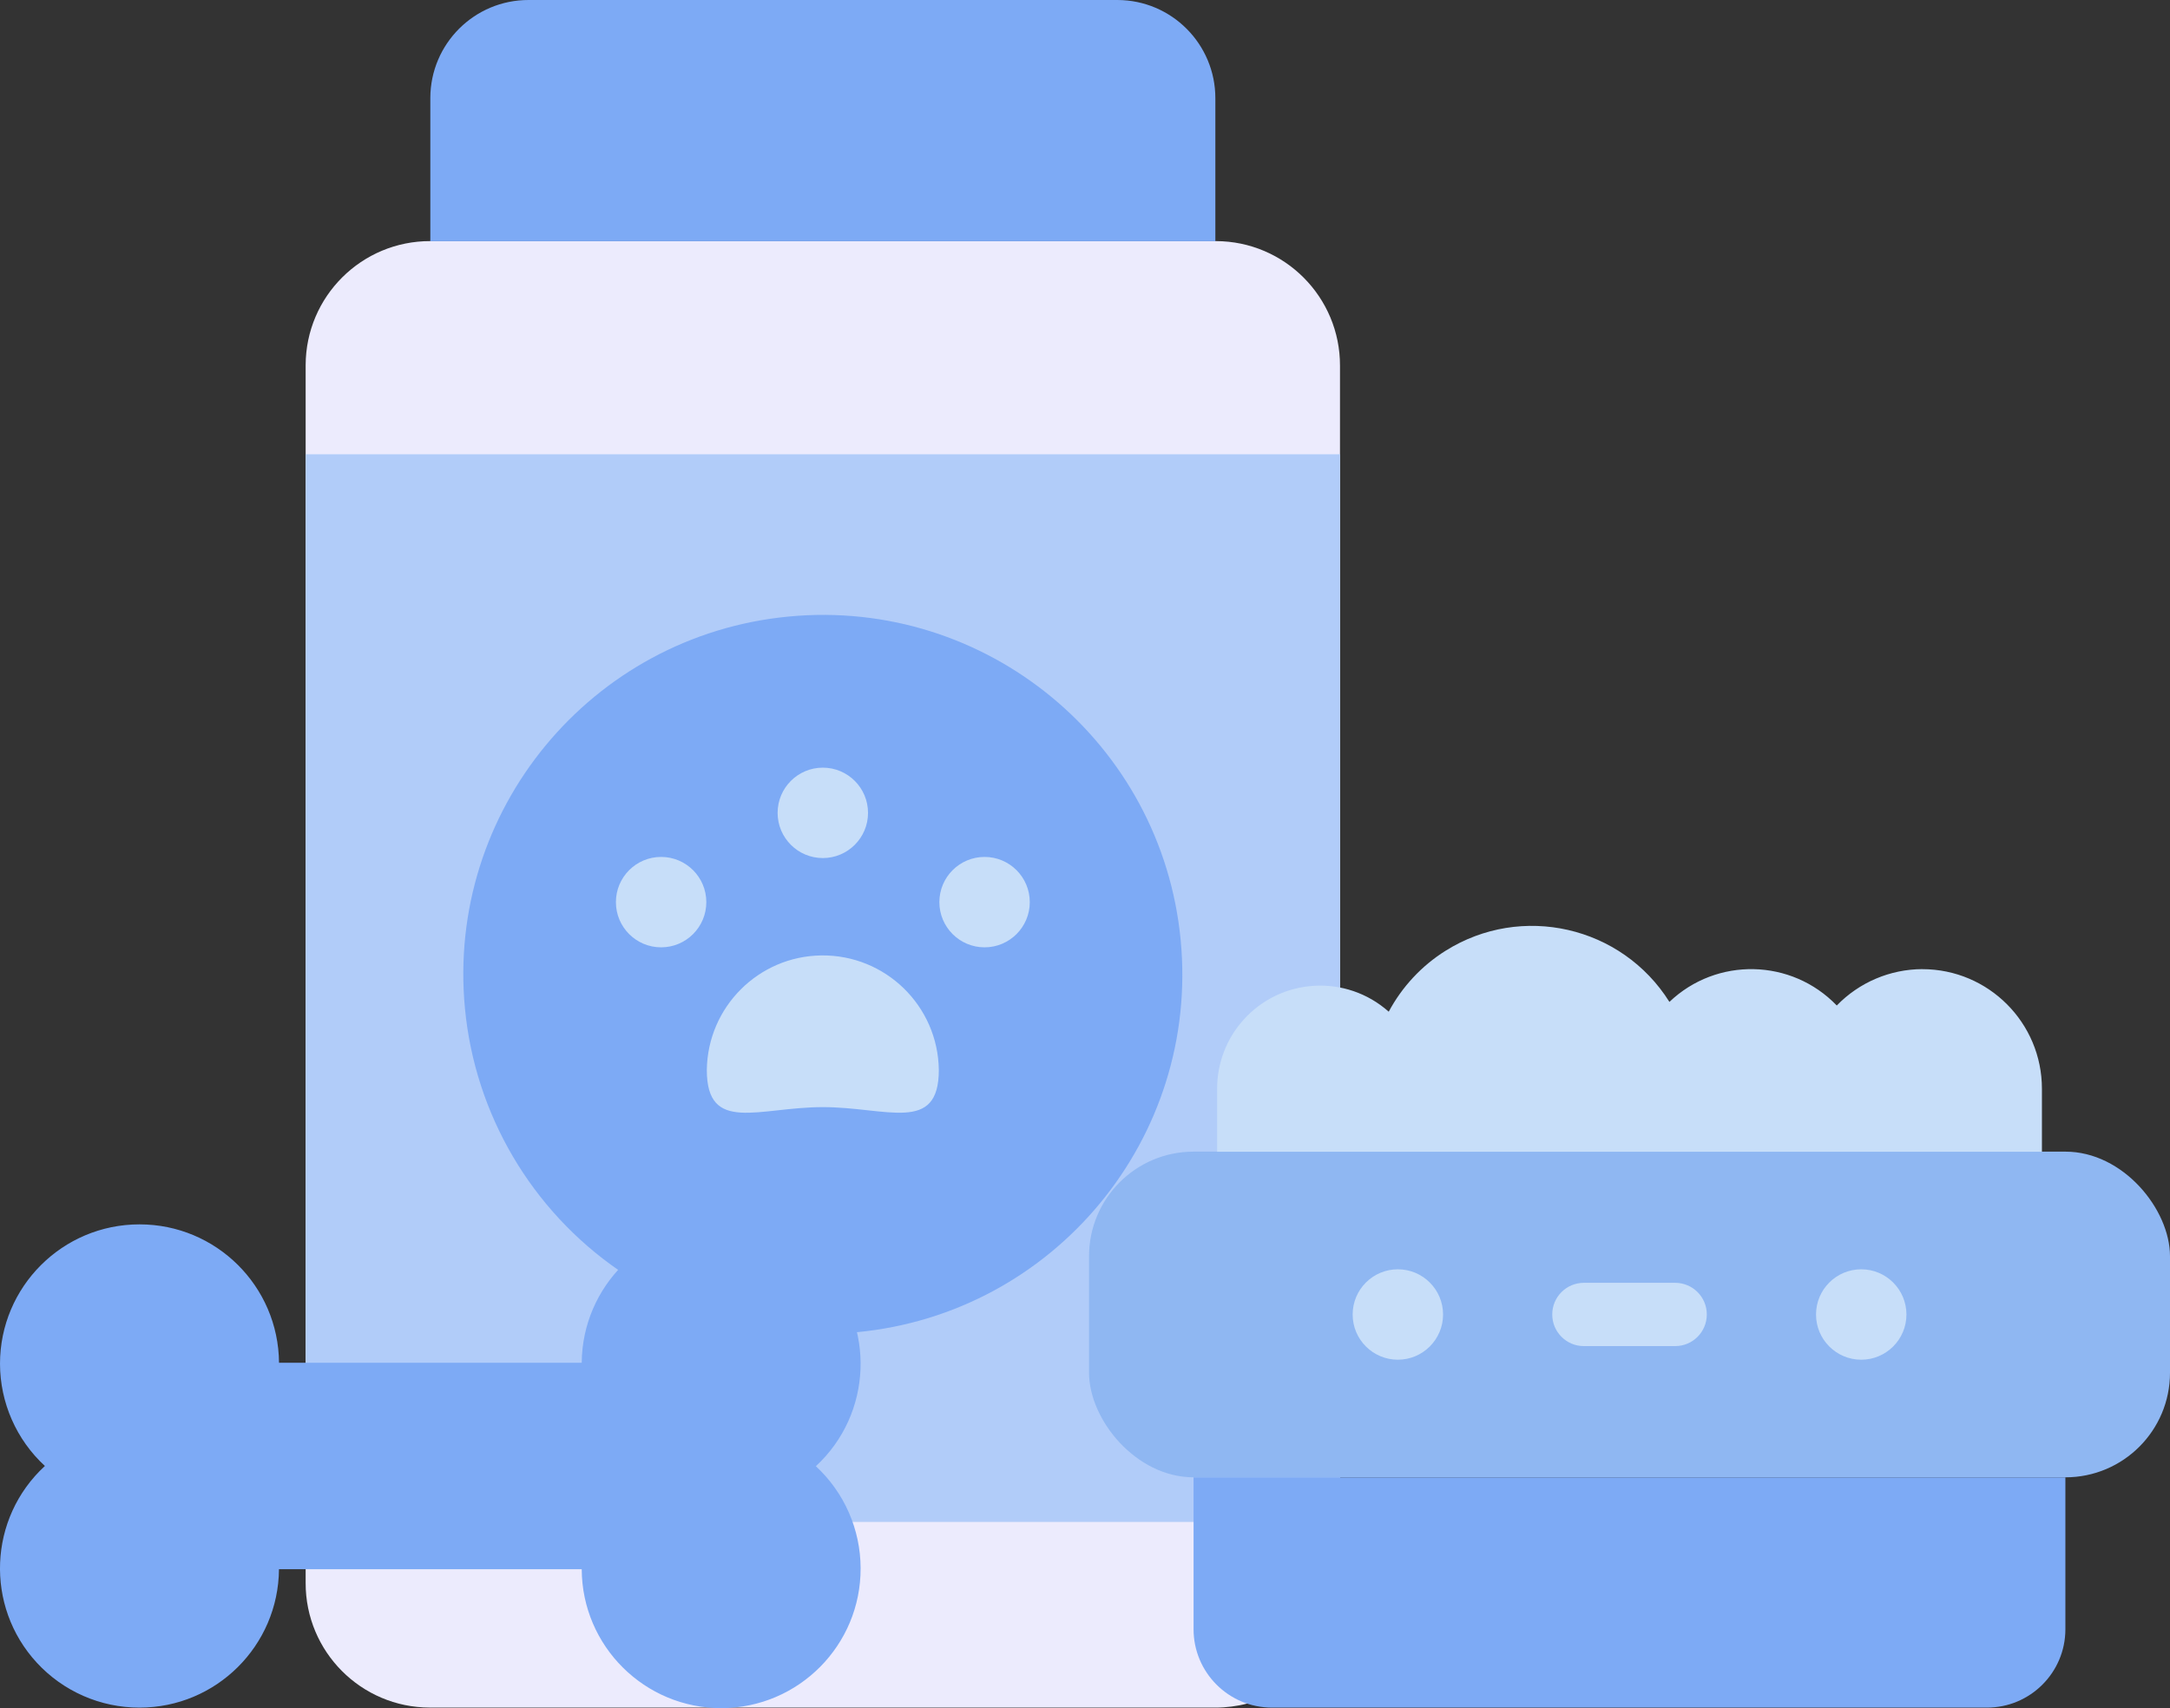 <?xml version="1.0" encoding="UTF-8"?>
<svg id="Layer_2" xmlns="http://www.w3.org/2000/svg" viewBox="0 0 480.01 377.88">
  <rect x="0" y="0" width="480.01" height="377.88" fill="#333333" stroke="none"/>
  <defs>
    <style>
      .cls-1 {
        fill: #c7def9;
      }

      .cls-2 {
        fill: #ecebfd;
      }

      .cls-3 {
        fill: #8fb7f2;
      }

      .cls-4 {
        fill: #b1ccf9;
      }

      .cls-5 {
        fill: #7daaf5;
      }
    </style>
  </defs>
  <g id="Layer_1-2" data-name="Layer_1">
    <path class="cls-2" d="M159.52,377.78h109.32c2.4,0,4.8-.31,7.12-.92l20.45-19.8V80.91c.03-15.19-12.26-27.54-27.45-27.57-.04,0-.08,0-.12,0H95.21c-15.19-.05-27.55,12.23-27.6,27.42,0,.05,0,.1,0,.15v269.29c-.03,15.19,12.26,27.54,27.45,27.57.04,0,.08,0,.12,0h64.34Z"/>
    <path class="cls-4" d="M67.62,100.5h228.8v236.2H67.62V100.5Z"/>
    <path class="cls-5" d="M189.57,294.72c43.72-4.17,75.78-43,71.6-86.72-4.17-43.72-43-75.78-86.72-71.6-43.72,4.17-75.78,43-71.6,86.72,2.23,23.38,14.69,44.58,34.03,57.92l52.69,13.69Z"/>
    <rect class="cls-3" x="240.9" y="254.78" width="239.11" height="72.05" rx="23.13" ry="23.13"/>
    <g>
      <path class="cls-1" d="M421.71,290.81c0-5.52-4.48-10-10-10s-10,4.48-10,10,4.48,10,10,10,10-4.48,10-10Z"/>
      <path class="cls-1" d="M319.21,290.81c0-5.52-4.48-10-10-10s-10,4.48-10,10,4.48,10,10,10,10-4.48,10-10Z"/>
      <path class="cls-1" d="M192.01,179.83c0-5.52-4.48-10-10-10s-10,4.48-10,10,4.48,10,10,10,10-4.48,10-10Z"/>
      <circle class="cls-1" cx="146.24" cy="199.58" r="10"/>
      <circle class="cls-1" cx="217.79" cy="199.58" r="10"/>
      <path class="cls-1" d="M370.55,297.8c3.87,0,7-3.13,7-7s-3.13-7-7-7h-20.19c-3.87,0-7,3.13-7,7s3.13,7,7,7h20.19Z"/>
    </g>
    <path class="cls-5" d="M439.48,377.78c9.58.02,17.37-7.73,17.39-17.31,0-.03,0-.05,0-.08v-33.55h-192.85v33.55c-.02,9.58,7.73,17.37,17.31,17.39.03,0,.05,0,.08,0h158.06Z"/>
    <path class="cls-1" d="M425.21,214.4c-7.13.03-13.95,2.93-18.91,8.05-10.02-10.41-26.56-10.77-37.02-.8-10.55-16.8-32.72-21.86-49.52-11.31-5.29,3.32-9.62,7.97-12.57,13.48-9.41-8.37-23.82-7.54-32.19,1.87-3.73,4.18-5.78,9.6-5.77,15.2v13.91h182.45v-13.91c.01-14.62-11.83-26.47-26.44-26.48h-.02Z"/>
    <path class="cls-5" d="M247.08,0H116.95c-11.99-.03-21.73,9.67-21.76,21.66,0,.03,0,.06,0,.1v31.6h173.65v-31.6C268.86,9.77,259.16.02,247.17,0c-.03,0-.06,0-.09,0Z"/>
    <path class="cls-1" d="M182.01,244.93c14.17,0,25.66,5.95,25.66-8.22-.18-14.17-11.81-25.51-25.98-25.34-13.92.17-25.16,11.42-25.34,25.34,0,14.18,11.5,8.22,25.66,8.22Z"/>
    <path class="cls-5" d="M30.86,377.78c16.95,0,30.72-13.67,30.85-30.62h66.97c.07,17.03,13.93,30.79,30.96,30.73,17.03-.07,30.79-13.93,30.73-30.96h0c-.02-8.57-3.61-16.74-9.9-22.56,12.51-11.57,13.26-31.09,1.69-43.6-5.84-6.31-14.05-9.9-22.65-9.9-16.94.01-30.7,13.68-30.83,30.62H61.72c-.13-16.95-13.9-30.62-30.85-30.62C13.82,270.86,0,284.68,0,301.72c.02,8.59,3.62,16.78,9.93,22.6-12.51,11.52-13.31,31.01-1.79,43.52,5.85,6.35,14.09,9.95,22.72,9.94h0Z"/>
  </g>
</svg>